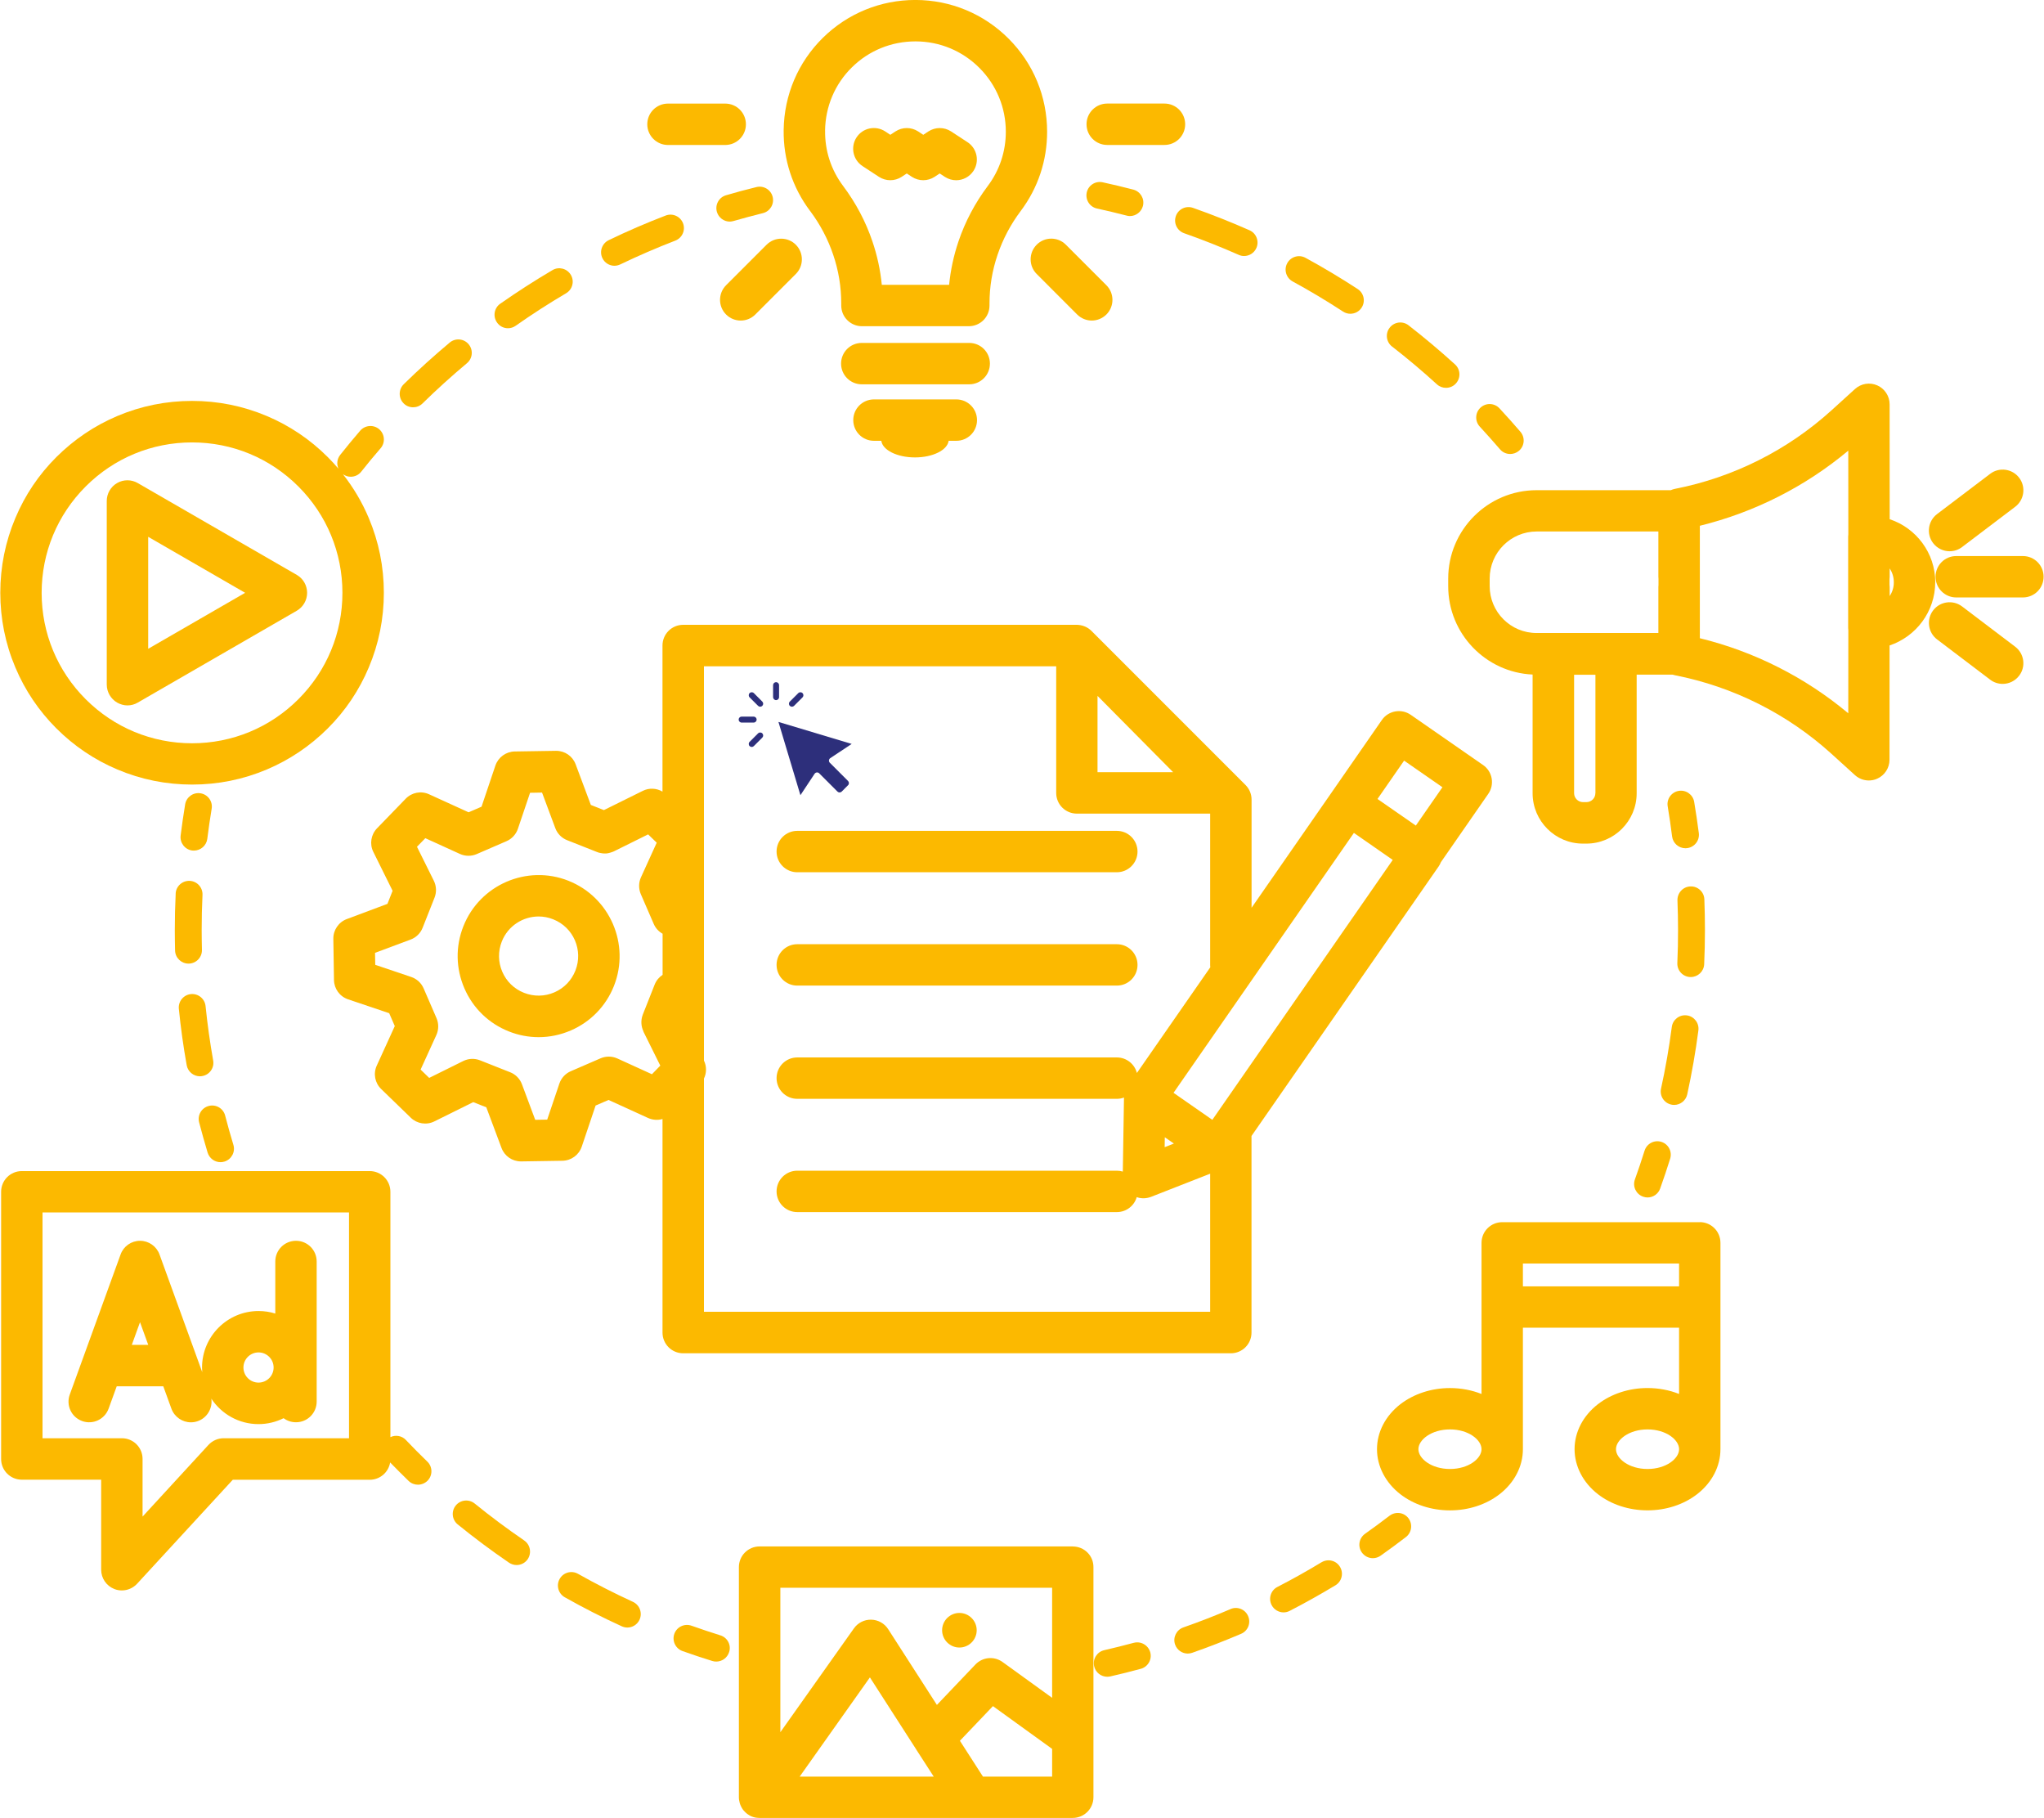 <?xml version="1.0" encoding="UTF-8"?>
<svg id="Layer_2" xmlns="http://www.w3.org/2000/svg" xmlns:xlink="http://www.w3.org/1999/xlink" viewBox="0 0 697.5 620.17">
  <defs>
    <style>
      .cls-1 {
        fill: #fcb900;
      }

      .cls-2 {
        clip-path: url(#clippath-4);
      }

      .cls-3 {
        fill: none;
      }

      .cls-4 {
        clip-path: url(#clippath-1);
      }

      .cls-5 {
        clip-path: url(#clippath-5);
      }

      .cls-6 {
        clip-path: url(#clippath-3);
      }

      .cls-7 {
        fill: #2d2f7b;
      }

      .cls-8 {
        clip-path: url(#clippath-2);
      }

      .cls-9 {
        clip-path: url(#clippath);
      }
    </style>
    <clipPath id="clippath">
      <rect class="cls-3" x="659.83" y="188.76" width="37.67" height="15.98"/>
    </clipPath>
    <clipPath id="clippath-1">
      <rect class="cls-3" x="251.01" y="527" width="122.51" height="93.17"/>
    </clipPath>
    <clipPath id="clippath-2">
      <rect class="cls-3" y="135.5" width="131.16" height="133.17"/>
    </clipPath>
    <clipPath id="clippath-3">
      <rect class="cls-3" y="399.16" width="148.47" height="143.82"/>
    </clipPath>
    <clipPath id="clippath-4">
      <rect class="cls-3" x="252.09" y="243.36" width="6.91" height="3.99"/>
    </clipPath>
    <clipPath id="clippath-5">
      <rect class="cls-3" x="263" y="232.75" width="3.99" height="6.62"/>
    </clipPath>
  </defs>
  <g id="Layer_1-2" data-name="Layer_1">
    <path class="cls-1" d="M370.77,42.39c0,3.91,3.16,7.06,7.06,7.06h19.54c3.91,0,7.06-3.16,7.06-7.06s-3.16-7.06-7.06-7.06h-19.54c-3.89,0-7.06,3.16-7.06,7.06Z"/>
    <path class="cls-1" d="M227.94,49.46h19.54c3.91,0,7.06-3.16,7.06-7.06s-3.15-7.06-7.06-7.06h-19.54c-3.91,0-7.06,3.16-7.06,7.06s3.18,7.06,7.06,7.06Z"/>
    <g>
      <path class="cls-1" d="M660.4,198.65c0-10.02-6.53-18.53-15.56-21.52l-.02-39.19c0-2.79-1.65-5.32-4.2-6.46-2.55-1.14-5.54-.66-7.62,1.23l-8.02,7.28c-15.03,13.61-33.48,22.88-53.39,26.78-.51.09-.99.26-1.45.46h-45.79c-16.62,0-30.16,13.52-30.16,30.16v2.61c0,16.18,12.81,29.41,28.8,30.12v40.49c0,9.48,7.7,17.19,17.19,17.19h1.13c9.49,0,17.19-7.7,17.19-17.19v-40.45h12.29c.25.07.49.15.77.2,19.91,3.91,38.36,13.17,53.39,26.78l8.02,7.28c1.32,1.19,3.03,1.84,4.75,1.84.97,0,1.95-.2,2.86-.61,2.55-1.13,4.2-3.67,4.2-6.46l.02-38.99c9.05-3.04,15.58-11.57,15.58-21.57ZM508.34,199.97v-2.61c0-8.84,7.19-16.04,16.04-16.04h41.53v15.46c0,.22.02.44.04.65v2.16c-.02.22-.04.42-.04.64v15.72h-41.53c-8.84.04-16.04-7.15-16.04-16ZM544.41,270.59c0,1.69-1.38,3.06-3.06,3.06h-1.14c-1.69,0-3.06-1.38-3.06-3.06v-40.4h7.28v40.4h-.02ZM580.06,217.73v-38.36c18.6-4.57,35.94-13.34,50.65-25.63l.02,28.53c-.04.26-.06.53-.06.79v31.18c0,.28.02.54.06.79l-.02,28.31c-14.71-12.29-32.05-21.06-50.65-25.61ZM644.84,203.35v-3.08c0-.29-.02-.57-.06-.84v-1.78c.04-.28.06-.57.06-.85v-2.88c.9,1.36,1.41,2.97,1.41,4.71.02,1.74-.51,3.38-1.41,4.72Z"/>
      <g class="cls-9">
        <path class="cls-1" d="M690.3,189.7h-22.75c-3.91,0-7.06,3.15-7.06,7.06s3.16,7.06,7.06,7.06h22.75c3.91,0,7.06-3.15,7.06-7.06s-3.15-7.06-7.06-7.06Z"/>
      </g>
      <path class="cls-1" d="M665.28,188.06c1.49,0,2.99-.46,4.26-1.43l18.13-13.74c3.1-2.35,3.72-6.79,1.36-9.89-2.35-3.1-6.79-3.72-9.89-1.36l-18.13,13.74c-3.1,2.35-3.72,6.79-1.36,9.89,1.39,1.82,3.51,2.79,5.63,2.79Z"/>
      <path class="cls-1" d="M687.67,220.63l-18.12-13.74c-3.12-2.35-7.54-1.74-9.89,1.36-2.35,3.1-1.74,7.54,1.36,9.89l18.12,13.74c1.28.97,2.77,1.43,4.26,1.43,2.13,0,4.24-.97,5.63-2.81,2.35-3.08,1.74-7.52-1.36-9.87Z"/>
      <g class="cls-4">
        <path class="cls-1" d="M366.09,527.57h-106.89c-3.91,0-7.06,3.16-7.06,7.06v78.52c0,.15,0,.29.02.42v.11c0,.11.02.24.04.35,0,.04,0,.06.02.09.04.31.11.6.19.9v.02c.12.46.31.92.53,1.34v.04c.15.28.31.53.48.79.02.02.04.06.05.07.07.11.15.2.24.31.02.02.02.04.04.04.09.11.18.22.28.31l.09.09c.07.07.15.17.23.24.02.02.06.05.08.07.11.09.2.18.31.28.02.02.04.04.05.04.09.07.2.15.3.22.02.02.05.04.07.06.23.17.49.33.77.48,0,0,.02,0,.02.02.41.22.85.38,1.31.51h.04c.29.09.6.15.9.18h.07c.12.02.24.04.36.04h.11c.15.02.3.02.44.02h106.89c3.91,0,7.06-3.16,7.06-7.06v-78.48c.04-3.91-3.12-7.06-7.02-7.06ZM359.03,541.7v37.52l-16.92-12.22c-2.86-2.07-6.8-1.71-9.25.84l-13.15,13.8-16.62-25.83c-1.26-1.98-3.43-3.19-5.78-3.25-2.35-.06-4.57,1.06-5.92,2.97l-25.1,35.42v-49.28h92.74v.02ZM296.85,572.25l15.59,24.24c.07.13.15.24.22.36l5.97,9.25h-45.75l23.97-33.85ZM359.03,606.1h-23.6l-7.87-12.23,11.27-11.82,20.2,14.59v9.47Z"/>
      </g>
      <path class="cls-1" d="M333.29,556.16c0,.38-.04.77-.11,1.15-.08.38-.19.75-.34,1.11-.15.36-.33.7-.55,1.02-.21.32-.46.62-.73.89s-.57.52-.89.73c-.32.22-.67.4-1.02.55-.36.15-.73.26-1.11.34-.38.07-.76.11-1.15.11s-.77-.04-1.15-.11c-.38-.08-.75-.19-1.11-.34-.36-.15-.7-.33-1.02-.55-.32-.21-.62-.46-.89-.73s-.52-.57-.73-.89c-.22-.32-.4-.67-.55-1.02-.15-.35-.26-.72-.34-1.11-.07-.38-.11-.76-.11-1.15s.04-.78.11-1.15c.08-.38.19-.75.34-1.11.15-.36.33-.7.55-1.02.21-.32.46-.62.73-.89s.57-.52.89-.73c.32-.22.66-.4,1.02-.55.36-.15.73-.26,1.11-.34.38-.08.76-.11,1.15-.11s.77.04,1.15.11c.38.08.75.19,1.11.34.35.15.7.33,1.02.55.32.21.62.46.89.73s.52.57.73.89c.22.32.4.66.55,1.02.15.36.26.73.34,1.11.07.38.11.76.11,1.15Z"/>
      <g class="cls-8">
        <path class="cls-1" d="M19.26,248.51c6,6,13.01,10.73,20.81,14.01,8.07,3.41,16.64,5.14,25.48,5.14s17.41-1.73,25.48-5.14c7.8-3.3,14.79-8.02,20.81-14.01,6.02-6,10.73-13.01,14.01-20.81,3.41-8.07,5.14-16.64,5.14-25.48s-1.73-17.41-5.14-25.48c-2.27-5.39-5.23-10.39-8.82-14.96.81.57,1.72.86,2.66.86,1.36,0,2.7-.59,3.59-1.74,2.13-2.7,4.35-5.38,6.61-7.98,1.65-1.93,1.43-4.81-.48-6.48-1.92-1.65-4.81-1.43-6.48.47-2.33,2.7-4.62,5.49-6.84,8.28-1.1,1.38-1.26,3.21-.59,4.71-1.15-1.37-2.38-2.69-3.67-3.98-6-6-13.01-10.73-20.81-14.01-8.07-3.41-16.64-5.14-25.48-5.14s-17.41,1.73-25.48,5.14c-7.8,3.3-14.79,8.02-20.81,14.01s-10.73,13.01-14.01,20.81C1.83,184.81.1,193.38.1,202.22s1.73,17.41,5.14,25.48c3.28,7.8,8,14.8,14.01,20.81ZM29.24,165.96c9.69-9.69,22.58-15.03,36.29-15.03s26.6,5.34,36.29,15.03,15.03,22.58,15.03,36.29-5.34,26.6-15.03,36.29-22.59,15.03-36.29,15.03-26.6-5.34-36.29-15.03-15.03-22.59-15.03-36.29,5.34-26.59,15.03-36.29Z"/>
      </g>
      <path class="cls-1" d="M39.97,239.69c1.1.62,2.31.96,3.52.96s2.44-.31,3.52-.96l54.27-31.34c2.18-1.26,3.52-3.59,3.52-6.11s-1.34-4.86-3.52-6.11l-54.27-31.33c-2.18-1.27-4.88-1.27-7.06,0-2.18,1.26-3.52,3.59-3.52,6.11v62.67c.02,2.51,1.36,4.84,3.54,6.11ZM50.57,183.14l33.08,19.1-33.08,19.1v-38.2Z"/>
      <path class="cls-1" d="M276.4,71.91c3.45,4.59,6.11,9.63,7.92,14.99,1.84,5.39,2.75,10.99,2.75,16.62v.71c0,3.91,3.16,7.06,7.06,7.06h36.47c3.91,0,7.06-3.15,7.06-7.06v-.71c0-5.63.92-11.23,2.75-16.6,1.82-5.36,4.47-10.38,7.91-14.95,5.89-7.83,9-17.18,9-27.01,0-12-4.66-23.28-13.13-31.76-8.47-8.49-19.74-13.17-31.72-13.21h-.09c-11.9,0-23.11,4.58-31.57,12.9-8.48,8.35-13.23,19.52-13.39,31.47-.13,10.01,2.97,19.55,8.97,27.55ZM281.55,44.54c.11-8.2,3.36-15.87,9.17-21.58,5.8-5.71,13.49-8.84,21.67-8.84h.08c8.22.02,15.94,3.23,21.75,9.05s9.01,13.56,9.01,21.77c0,6.74-2.13,13.14-6.16,18.51-4.33,5.76-7.7,12.13-10,18.91-1.63,4.83-2.69,9.78-3.19,14.8h-22.97c-.5-5.02-1.56-9.98-3.21-14.82-2.29-6.77-5.66-13.13-10-18.91-4.11-5.49-6.24-12.02-6.14-18.9Z"/>
      <path class="cls-1" d="M337.8,124.05c0-3.91-3.15-7.06-7.06-7.06h-36.67c-3.91,0-7.06,3.15-7.06,7.06s3.16,7.06,7.06,7.06h36.67c3.89,0,7.06-3.15,7.06-7.06Z"/>
      <path class="cls-1" d="M298.23,136.26c-3.91,0-7.06,3.15-7.06,7.06s3.16,7.06,7.06,7.06h2.51c.42,3.18,5.41,5.67,11.49,5.67s11.06-2.49,11.49-5.67h2.62c3.91,0,7.06-3.15,7.06-7.06s-3.16-7.06-7.06-7.06h-28.11Z"/>
      <path class="cls-1" d="M353.76,83.49c-2.75,2.75-2.75,7.23,0,9.98l13.81,13.82c1.38,1.37,3.19,2.07,4.99,2.07s3.61-.7,4.99-2.07c2.75-2.75,2.75-7.23,0-9.98l-13.82-13.82c-2.75-2.77-7.23-2.77-9.98,0Z"/>
      <path class="cls-1" d="M252.76,109.36c1.82,0,3.62-.7,4.99-2.07l13.82-13.82c2.75-2.75,2.75-7.23,0-9.98s-7.23-2.75-9.98,0l-13.82,13.82c-2.75,2.75-2.75,7.23,0,9.98,1.37,1.37,3.17,2.07,4.99,2.07Z"/>
      <path class="cls-1" d="M294.34,56.67l5.61,3.67c2.35,1.52,5.38,1.52,7.72,0l1.76-1.16,1.76,1.16c2.35,1.52,5.38,1.52,7.72,0l1.76-1.16,1.76,1.16c1.19.77,2.53,1.15,3.85,1.15,2.31,0,4.57-1.14,5.92-3.21,2.13-3.27,1.21-7.65-2.05-9.78l-5.61-3.67c-2.35-1.52-5.38-1.52-7.72,0l-1.76,1.16-1.76-1.16c-2.35-1.52-5.38-1.52-7.72,0l-1.76,1.16-1.76-1.16c-3.27-2.13-7.65-1.21-9.78,2.05-2.13,3.29-1.21,7.65,2.05,9.78Z"/>
      <path class="cls-1" d="M580.04,416.95h-67.42c-3.91,0-7.06,3.16-7.06,7.06v51.55c-3.32-1.32-6.99-2.02-10.77-2.02-6.31,0-12.33,1.97-16.94,5.52-5.06,3.93-7.96,9.5-7.96,15.33s2.9,11.43,7.96,15.36c4.61,3.56,10.61,5.52,16.94,5.52s12.33-1.96,16.93-5.52c5.06-3.92,7.96-9.5,7.96-15.36v-41.44h53.29v22.6c-3.32-1.32-6.99-2.02-10.77-2.02-6.31,0-12.33,1.97-16.93,5.52-5.07,3.93-7.96,9.5-7.96,15.33s2.9,11.43,7.96,15.36c4.6,3.56,10.6,5.52,16.93,5.52s12.33-1.96,16.93-5.52c5.07-3.92,7.96-9.5,7.96-15.36v-70.39c0-3.91-3.16-7.06-7.06-7.06ZM494.79,501.15c-6.35,0-10.77-3.56-10.77-6.75s4.42-6.75,10.77-6.75,10.77,3.56,10.77,6.75-4.42,6.75-10.77,6.75ZM519.68,438.85v-7.8h53.29v7.8h-53.29ZM562.21,501.15c-6.35,0-10.77-3.56-10.77-6.75s4.42-6.75,10.77-6.75,10.77,3.56,10.77,6.75-4.42,6.75-10.77,6.75Z"/>
      <path class="cls-1" d="M272.06,297.57h109.05c3.91,0,7.06-3.16,7.06-7.06s-3.16-7.06-7.06-7.06h-109.05c-3.91,0-7.06,3.15-7.06,7.06s3.17,7.06,7.06,7.06Z"/>
      <path class="cls-1" d="M272.06,336.24h109.05c3.91,0,7.06-3.15,7.06-7.06s-3.16-7.06-7.06-7.06h-109.05c-3.91,0-7.06,3.15-7.06,7.06s3.17,7.06,7.06,7.06Z"/>
      <path class="cls-1" d="M193.97,300.47c-14.16-5.6-30.25,1.36-35.85,15.54-2.72,6.86-2.59,14.37.35,21.16,2.93,6.77,8.33,12,15.19,14.71,3.29,1.31,6.74,1.95,10.16,1.95,3.72,0,7.45-.77,10.97-2.29,6.77-2.93,12-8.33,14.72-15.19,5.59-14.18-1.38-30.27-15.54-35.87ZM196.35,331.12c-1.32,3.36-3.87,6-7.19,7.43-3.3,1.43-6.97,1.48-10.33.16-3.36-1.32-6-3.87-7.43-7.19-1.43-3.3-1.48-6.97-.16-10.33,2.09-5.3,7.19-8.53,12.57-8.53,1.65,0,3.32.31,4.95.96,6.93,2.72,10.33,10.56,7.59,17.5Z"/>
      <path class="cls-1" d="M490.9,295.63c.33-.48.59-.97.79-1.49l16.18-23.32c2.22-3.21,1.43-7.61-1.78-9.83l-24.69-17.13c-1.54-1.07-3.43-1.49-5.29-1.15-1.83.33-3.49,1.37-4.55,2.91l-17.13,24.7-27.34,39.37v-36.91c0-1.87-.75-3.67-2.08-4.99l-52.54-52.54c-.11-.11-.22-.2-.33-.31-.04-.02-.06-.06-.09-.07-.11-.09-.22-.18-.33-.26-.02-.02-.04-.02-.04-.04-.12-.09-.23-.16-.36-.25-.04-.02-.07-.06-.11-.07-.11-.07-.24-.15-.35-.2-.02-.02-.04-.02-.06-.04-.13-.07-.25-.13-.41-.2-.04-.02-.07-.04-.12-.05-.13-.06-.26-.11-.38-.15-.02,0-.04-.02-.04-.02-.15-.06-.28-.09-.42-.13-.04-.02-.08-.02-.13-.04-.13-.04-.26-.07-.41-.09-.02,0-.04,0-.05-.02-.15-.04-.3-.05-.44-.07-.04,0-.09-.02-.13-.02-.12-.02-.25-.02-.38-.04h-.07c-.12,0-.24-.02-.36-.02h-134.33c-3.91,0-7.06,3.16-7.06,7.06v49.84c-2.02-1.19-4.57-1.34-6.73-.25l-13.26,6.56-4.46-1.76-5.19-13.87c-1.03-2.77-3.67-4.59-6.63-4.59h-.11l-14.05.22c-2.99.06-5.62,1.97-6.59,4.81l-4.73,14.03-4.41,1.91-13.48-6.14c-2.72-1.25-5.92-.65-8,1.52l-9.78,10.09c-2.07,2.15-2.59,5.37-1.25,8.05l6.57,13.26-1.76,4.46-13.87,5.19c-2.8,1.05-4.64,3.75-4.59,6.74l.22,14.05c.05,2.99,1.96,5.62,4.81,6.59l14.03,4.73,1.91,4.4-6.15,13.48c-1.25,2.72-.64,5.92,1.52,8l10.09,9.78c2.14,2.07,5.37,2.59,8.05,1.25l13.26-6.57,4.46,1.76,5.19,13.87c1.03,2.77,3.67,4.59,6.62,4.59h.11l14.06-.22c2.99-.05,5.61-1.96,6.59-4.81l4.73-14.03,4.41-1.91,13.48,6.15c1.6.71,3.34.83,4.94.35v72.87c0,3.91,3.15,7.06,7.06,7.06h186.87c3.91,0,7.06-3.15,7.06-7.06v-67.08l63.83-91.91ZM397.48,387.98l3.1,2.15-3.15,1.23.05-3.38ZM413.7,382.03l-13.24-9.21,61.55-88.67,13.25,9.21-61.55,88.66ZM479.14,259.49l13.08,9.08-9.08,13.08-13.08-9.08,9.08-13.08ZM400.32,263.43h-25.8v-26.03l25.8,26.03ZM219.56,351.93l5.76,11.61-2.85,2.94-11.8-5.38c-1.82-.83-3.91-.84-5.74-.05l-10.16,4.4c-1.84.79-3.25,2.33-3.89,4.22l-4.15,12.29-4.09.07-4.53-12.14c-.7-1.87-2.16-3.36-4.02-4.09l-10.29-4.07c-1.85-.73-3.94-.64-5.72.24l-11.62,5.76-2.93-2.84,5.38-11.8c.82-1.82.84-3.91.05-5.74l-4.4-10.16c-.79-1.84-2.33-3.25-4.22-3.89l-12.29-4.15-.07-4.09,12.15-4.53c1.87-.7,3.36-2.16,4.09-4.02l4.07-10.29c.73-1.86.64-3.95-.24-5.73l-5.76-11.61,2.85-2.93,11.8,5.37c1.82.83,3.91.84,5.74.05l10.16-4.4c1.83-.79,3.25-2.33,3.89-4.22l4.15-12.29,4.09-.07,4.53,12.15c.7,1.87,2.16,3.36,4.02,4.09l10.29,4.07h.02c.08.04.15.06.22.09.15.05.28.09.42.12.09.04.2.06.31.07h.02c.09.02.2.04.3.06h.04c.09.02.2.04.29.06h.06c.09.02.18.02.28.04h.07c.09,0,.17.02.25.02h.79c.05,0,.09,0,.15-.02.07,0,.15-.02.2-.02.04,0,.07-.02.11-.02.07-.02.17-.02.24-.04.02,0,.06-.02.07-.02.09-.02.18-.04.25-.06.02,0,.04,0,.06-.02.09-.02.18-.04.28-.07.02,0,.04-.02.05-.02.09-.02.19-.05.28-.09.02,0,.04-.02.06-.02.09-.04.18-.05.28-.09.04-.02.07-.04.11-.04.07-.04.17-.05.24-.09.09-.04.2-.09.29-.13l11.62-5.76,2.93,2.84-5.37,11.8c-.83,1.82-.84,3.91-.06,5.74l4.41,10.16c.64,1.49,1.72,2.62,3.03,3.36v14.02c-1.18.77-2.15,1.91-2.7,3.3l-4.07,10.29c-.71,1.89-.62,3.96.26,5.76ZM240.22,447.55v-79.6c.92-1.91.95-4.17,0-6.13v-134.51h120.2v43.2c0,3.91,3.15,7.06,7.06,7.06h45.48v51.72c0,.23.02.47.04.71l-25.04,36.05c-.79-3.04-3.54-5.3-6.85-5.3h-109.05c-3.91,0-7.06,3.16-7.06,7.06s3.15,7.06,7.06,7.06h109.05c.86,0,1.67-.15,2.44-.44v.09l-.4,25.17c-.65-.2-1.34-.3-2.04-.3h-109.05c-3.91,0-7.06,3.16-7.06,7.06s3.15,7.06,7.06,7.06h109.05c3.23,0,5.95-2.16,6.79-5.1.73.26,1.5.39,2.29.39.86,0,1.74-.17,2.57-.48l20.2-7.91v47.11h-172.75Z"/>
      <path class="cls-1" d="M385.57,73.71c2.04,0,3.89-1.38,4.44-3.43.64-2.46-.83-4.95-3.29-5.6-3.45-.89-6.97-1.74-10.43-2.49-2.48-.54-4.92,1.02-5.45,3.5-.53,2.48,1.03,4.92,3.51,5.45,3.36.73,6.75,1.54,10.07,2.4.38.11.77.17,1.15.17Z"/>
      <path class="cls-1" d="M441.11,96.02c5.84,3.17,11.62,6.64,17.19,10.27.77.51,1.65.75,2.49.75,1.51,0,2.98-.73,3.85-2.08,1.39-2.13.79-4.97-1.34-6.35-5.78-3.78-11.76-7.36-17.82-10.66-2.22-1.21-5.01-.38-6.22,1.84-1.21,2.22-.38,5.01,1.84,6.22Z"/>
      <path class="cls-1" d="M475.03,118.22c5.25,4.07,10.4,8.42,15.32,12.9.88.81,1.98,1.19,3.08,1.19,1.25,0,2.49-.49,3.39-1.5,1.71-1.87,1.58-4.77-.29-6.48-5.1-4.64-10.44-9.13-15.87-13.35-2-1.56-4.88-1.2-6.44.81-1.56,2-1.19,4.88.81,6.44Z"/>
      <path class="cls-1" d="M401.26,73.71c-.85,2.38.42,5,2.8,5.85,6.27,2.2,12.53,4.68,18.62,7.37.6.28,1.23.41,1.85.41,1.76,0,3.43-1.01,4.2-2.73,1.02-2.31-.02-5.03-2.33-6.05-6.31-2.79-12.79-5.36-19.3-7.65-2.4-.84-5.01.41-5.85,2.81Z"/>
      <path class="cls-1" d="M511.86,153.28c.9,1.06,2.18,1.6,3.49,1.6,1.07,0,2.13-.37,2.99-1.1,1.93-1.65,2.15-4.55.49-6.48-2.31-2.7-4.73-5.39-7.15-8-1.73-1.85-4.62-1.96-6.48-.22-1.85,1.72-1.95,4.62-.22,6.48,2.33,2.53,4.64,5.12,6.88,7.72Z"/>
      <path class="cls-1" d="M140.98,138.95c1.15,0,2.33-.44,3.21-1.32,4.84-4.75,9.95-9.37,15.15-13.72,1.95-1.63,2.21-4.51.59-6.46-1.63-1.95-4.51-2.21-6.46-.59-5.39,4.51-10.68,9.3-15.7,14.22-1.8,1.78-1.84,4.68-.06,6.5.88.92,2.08,1.37,3.27,1.37Z"/>
      <path class="cls-1" d="M173.34,111.98c.92,0,1.84-.28,2.64-.85,5.56-3.91,11.34-7.63,17.19-11.08,2.18-1.28,2.92-4.09,1.63-6.27s-4.09-2.92-6.27-1.63c-6.05,3.56-12.06,7.43-17.82,11.46-2.08,1.45-2.57,4.31-1.12,6.39.88,1.3,2.29,1.98,3.74,1.98Z"/>
      <path class="cls-1" d="M209.69,90.66c.66,0,1.34-.15,1.98-.46,6.11-2.93,12.44-5.67,18.77-8.11,2.37-.92,3.54-3.56,2.64-5.92-.92-2.37-3.56-3.54-5.92-2.64-6.57,2.52-13.12,5.34-19.45,8.41-2.27,1.1-3.25,3.83-2.14,6.13.77,1.63,2.42,2.6,4.13,2.6Z"/>
      <path class="cls-1" d="M250.31,75.4c3.3-.95,6.66-1.85,10-2.68,2.46-.6,3.96-3.08,3.36-5.54s-3.08-3.96-5.54-3.36c-3.47.84-6.95,1.78-10.37,2.79-2.44.71-3.83,3.25-3.12,5.69.59,2,2.42,3.3,4.4,3.3.41-.02.84-.07,1.27-.2Z"/>
      <path class="cls-1" d="M70.85,393.21c.6,1.98,2.42,3.27,4.39,3.27.44,0,.88-.06,1.34-.2,2.42-.73,3.8-3.3,3.06-5.72-.99-3.29-1.95-6.64-2.81-9.98-.64-2.46-3.14-3.93-5.59-3.28-2.46.64-3.93,3.14-3.29,5.6.9,3.43,1.87,6.91,2.9,10.33Z"/>
      <path class="cls-1" d="M59.95,304.87c-.2,4.13-.3,8.31-.3,12.46,0,2.31.04,4.66.09,6.95.07,2.49,2.11,4.46,4.59,4.46h.12c2.53-.07,4.53-2.16,4.46-4.7-.05-2.22-.09-4.49-.09-6.72,0-4,.09-8.04.28-12.02.11-2.53-1.84-4.68-4.37-4.79-2.51-.12-4.68,1.84-4.79,4.35Z"/>
      <path class="cls-1" d="M63.71,363.4c.4,2.22,2.33,3.78,4.51,3.78.28,0,.54-.02.81-.08,2.5-.44,4.17-2.82,3.71-5.32-1.08-6.11-1.96-12.36-2.59-18.55-.26-2.51-2.52-4.35-5.03-4.09-2.51.26-4.35,2.52-4.09,5.03.64,6.42,1.54,12.9,2.68,19.23Z"/>
      <path class="cls-1" d="M66.19,290.18c2.27,0,4.26-1.71,4.55-4.02.43-3.41.92-6.86,1.49-10.26.42-2.49-1.28-4.86-3.78-5.26-2.5-.42-4.86,1.28-5.27,3.78-.58,3.52-1.1,7.08-1.54,10.62-.31,2.51,1.47,4.81,3.98,5.12.2,0,.39.02.57.02Z"/>
      <path class="cls-1" d="M245.81,557.9c-3.28-1.03-6.59-2.13-9.83-3.28-2.38-.85-5.01.38-5.87,2.77-.84,2.39.39,5.01,2.77,5.87,3.36,1.19,6.79,2.35,10.18,3.39.46.15.92.2,1.36.2,1.97,0,3.76-1.26,4.39-3.23.79-2.4-.57-4.97-2.99-5.72Z"/>
      <path class="cls-1" d="M178.87,525.52c-5.78-3.94-11.45-8.18-16.88-12.58-1.96-1.6-4.86-1.31-6.46.66-1.6,1.96-1.31,4.86.66,6.46,5.63,4.57,11.5,8.95,17.5,13.05.79.53,1.69.81,2.59.81,1.47,0,2.9-.7,3.8-2,1.41-2.11.88-4.97-1.21-6.38Z"/>
      <path class="cls-1" d="M215.98,546.47c-6.35-2.92-12.66-6.13-18.75-9.56-2.2-1.25-5.01-.46-6.25,1.74-1.25,2.2-.46,5.01,1.74,6.26,6.31,3.56,12.86,6.9,19.44,9.9.62.28,1.27.43,1.91.43,1.74,0,3.39-.99,4.17-2.68,1.05-2.31.04-5.03-2.26-6.09Z"/>
      <g class="cls-6">
        <path class="cls-1" d="M138.51,491.25c-1.39-1.47-3.54-1.8-5.29-.97v-83.7c0-3.91-3.16-7.06-7.06-7.06H7.44c-3.91,0-7.06,3.16-7.06,7.06v91.16c0,3.91,3.16,7.06,7.06,7.06h27.08v30.71c0,2.92,1.78,5.52,4.5,6.59.82.33,1.71.48,2.56.48,1.95,0,3.83-.81,5.19-2.27l32.66-35.48h46.73c3.51,0,6.42-2.55,6.97-5.91,2.08,2.13,4.19,4.26,6.31,6.31.89.86,2.03,1.28,3.19,1.28s2.4-.48,3.3-1.39c1.76-1.82,1.71-4.73-.11-6.49-2.5-2.42-4.94-4.88-7.32-7.38ZM119.09,490.66h-42.76c-1.98,0-3.85.83-5.19,2.27l-22.49,24.46v-19.67c0-3.91-3.15-7.06-7.06-7.06H14.51v-77.03h104.59v77.03Z"/>
      </g>
      <path class="cls-1" d="M474.16,517.1c-2.73,2.09-5.52,4.17-8.34,6.15-2.08,1.47-2.57,4.33-1.1,6.38.9,1.26,2.31,1.95,3.75,1.95.92,0,1.83-.28,2.64-.84,2.92-2.05,5.82-4.2,8.65-6.37,2-1.54,2.38-4.42.84-6.44s-4.41-2.37-6.42-.83Z"/>
      <path class="cls-1" d="M450.99,532.95c-4.92,2.98-9.98,5.82-15.08,8.44-2.26,1.15-3.14,3.92-1.98,6.18.81,1.58,2.42,2.5,4.07,2.5.72,0,1.43-.17,2.09-.51,5.29-2.72,10.53-5.67,15.63-8.73,2.16-1.32,2.86-4.13,1.54-6.29-1.28-2.18-4.09-2.88-6.27-1.58Z"/>
      <path class="cls-1" d="M419.9,548.95c-5.26,2.26-10.69,4.36-16.09,6.25-2.39.85-3.65,3.45-2.82,5.84.66,1.89,2.44,3.08,4.33,3.08.49,0,1.01-.09,1.5-.26,5.62-1.96,11.23-4.15,16.7-6.48,2.33-.99,3.41-3.69,2.4-6.02-.99-2.35-3.69-3.43-6.02-2.42Z"/>
      <path class="cls-1" d="M386.88,560.45c-3.32.9-6.7,1.74-10.06,2.51-2.48.57-4.02,3.03-3.45,5.49.48,2.13,2.37,3.58,4.47,3.58.33,0,.68-.04,1.03-.11,3.49-.79,6.99-1.67,10.42-2.6,2.44-.66,3.89-3.19,3.23-5.63-.7-2.46-3.21-3.89-5.65-3.23Z"/>
      <path class="cls-1" d="M578.13,273.57c-.42-2.49-2.79-4.18-5.28-3.76-2.5.43-4.19,2.79-3.76,5.29.57,3.4,1.08,6.85,1.5,10.26.29,2.31,2.27,4.02,4.55,4.02.19,0,.38-.02.59-.04,2.51-.31,4.3-2.61,3.98-5.12-.46-3.54-.99-7.12-1.58-10.64Z"/>
      <path class="cls-1" d="M570.3,376.84c.33.07.66.11.99.11,2.11,0,4-1.47,4.47-3.61,1.56-7.17,2.85-14.5,3.8-21.8.33-2.52-1.45-4.81-3.94-5.14-2.51-.33-4.81,1.45-5.13,3.94-.92,7.03-2.15,14.11-3.67,21.03-.55,2.48,1.01,4.92,3.49,5.47Z"/>
      <path class="cls-1" d="M576.76,333.32h.2c2.44,0,4.47-1.92,4.58-4.38.17-3.85.26-7.75.26-11.62,0-3.49-.07-7.03-.2-10.51-.09-2.53-2.24-4.52-4.77-4.4-2.53.09-4.49,2.24-4.41,4.77.13,3.36.2,6.77.2,10.14,0,3.72-.07,7.5-.24,11.21-.12,2.53,1.84,4.68,4.37,4.79Z"/>
      <path class="cls-1" d="M561.2,392.55c-1.03,3.28-2.13,6.59-3.3,9.82-.86,2.39.38,5.01,2.77,5.87.51.18,1.02.28,1.54.28,1.89,0,3.65-1.18,4.31-3.05,1.21-3.36,2.35-6.79,3.41-10.18.75-2.42-.59-4.99-3.01-5.74-2.4-.75-4.97.59-5.72,3.01Z"/>
      <path class="cls-1" d="M28.01,484.79c3.67,1.34,7.72-.57,9.05-4.22l2.77-7.63h15.89l2.77,7.63c1.05,2.86,3.76,4.66,6.64,4.66.81,0,1.62-.13,2.4-.42,3.21-1.15,5.05-4.41,4.59-7.65,3.45,5.23,9.37,8.68,16.09,8.68,3.08,0,5.98-.73,8.57-2.02,1.18.88,2.64,1.39,4.22,1.39,3.91,0,7.06-3.15,7.06-7.06v-47.79c0-3.91-3.15-7.06-7.06-7.06s-7.06,3.16-7.06,7.06v17.76c-1.82-.57-3.74-.86-5.72-.86-10.64,0-19.28,8.66-19.28,19.28,0,.53.02,1.07.07,1.58l-14.58-40.16c-1.01-2.79-3.67-4.66-6.64-4.66s-5.63,1.85-6.64,4.66l-17.34,47.79c-1.34,3.67.55,7.72,4.22,9.04ZM88.22,461.38c2.84,0,5.15,2.31,5.15,5.15s-2.31,5.15-5.15,5.15-5.15-2.31-5.15-5.15,2.31-5.15,5.15-5.15ZM50.59,458.81h-5.61l2.8-7.74,2.81,7.74Z"/>
      <path class="cls-7" d="M283.17,260.21c-.21-.21-.32-.51-.29-.82s.19-.58.45-.75l7.3-4.85-24.99-7.5,7.5,24.99,4.84-7.31c.17-.25.45-.42.75-.45.3-.03.6.08.82.3l6.23,6.23c.4.4,1.05.4,1.45,0l2.16-2.17c.2-.19.3-.45.3-.72s-.1-.53-.3-.73l-6.23-6.23Z"/>
      <path class="cls-7" d="M257.25,236.46c-.4-.4-1.05-.4-1.45,0-.4.4-.4,1.05,0,1.45l2.89,2.89c.2.2.46.3.72.3s.52-.1.72-.3c.4-.4.4-1.05,0-1.45l-2.88-2.89Z"/>
      <path class="cls-7" d="M270.25,241.1c.26,0,.52-.1.72-.3l2.89-2.89c.4-.4.4-1.05,0-1.45-.4-.4-1.05-.4-1.45,0l-2.89,2.89c-.4.4-.4,1.05,0,1.45.2.2.46.3.72.3Z"/>
      <path class="cls-7" d="M258.69,250.19l-2.89,2.89c-.4.4-.4,1.05,0,1.45.2.2.46.3.72.3s.52-.1.72-.3l2.89-2.89c.4-.4.4-1.05,0-1.45-.39-.4-1.04-.4-1.44,0Z"/>
      <g class="cls-2">
        <path class="cls-7" d="M258.19,245.49c0-.56-.46-1.02-1.02-1.02h-4.09c-.56,0-1.02.46-1.02,1.02s.46,1.02,1.02,1.02h4.09c.57,0,1.02-.46,1.02-1.02Z"/>
      </g>
      <g class="cls-5">
        <path class="cls-7" d="M265.85,233.74c0-.56-.46-1.02-1.02-1.02s-1.02.46-1.02,1.02v4.09c0,.56.46,1.02,1.02,1.02s1.02-.46,1.02-1.02v-4.09Z"/>
      </g>
    </g>
  </g>
</svg>